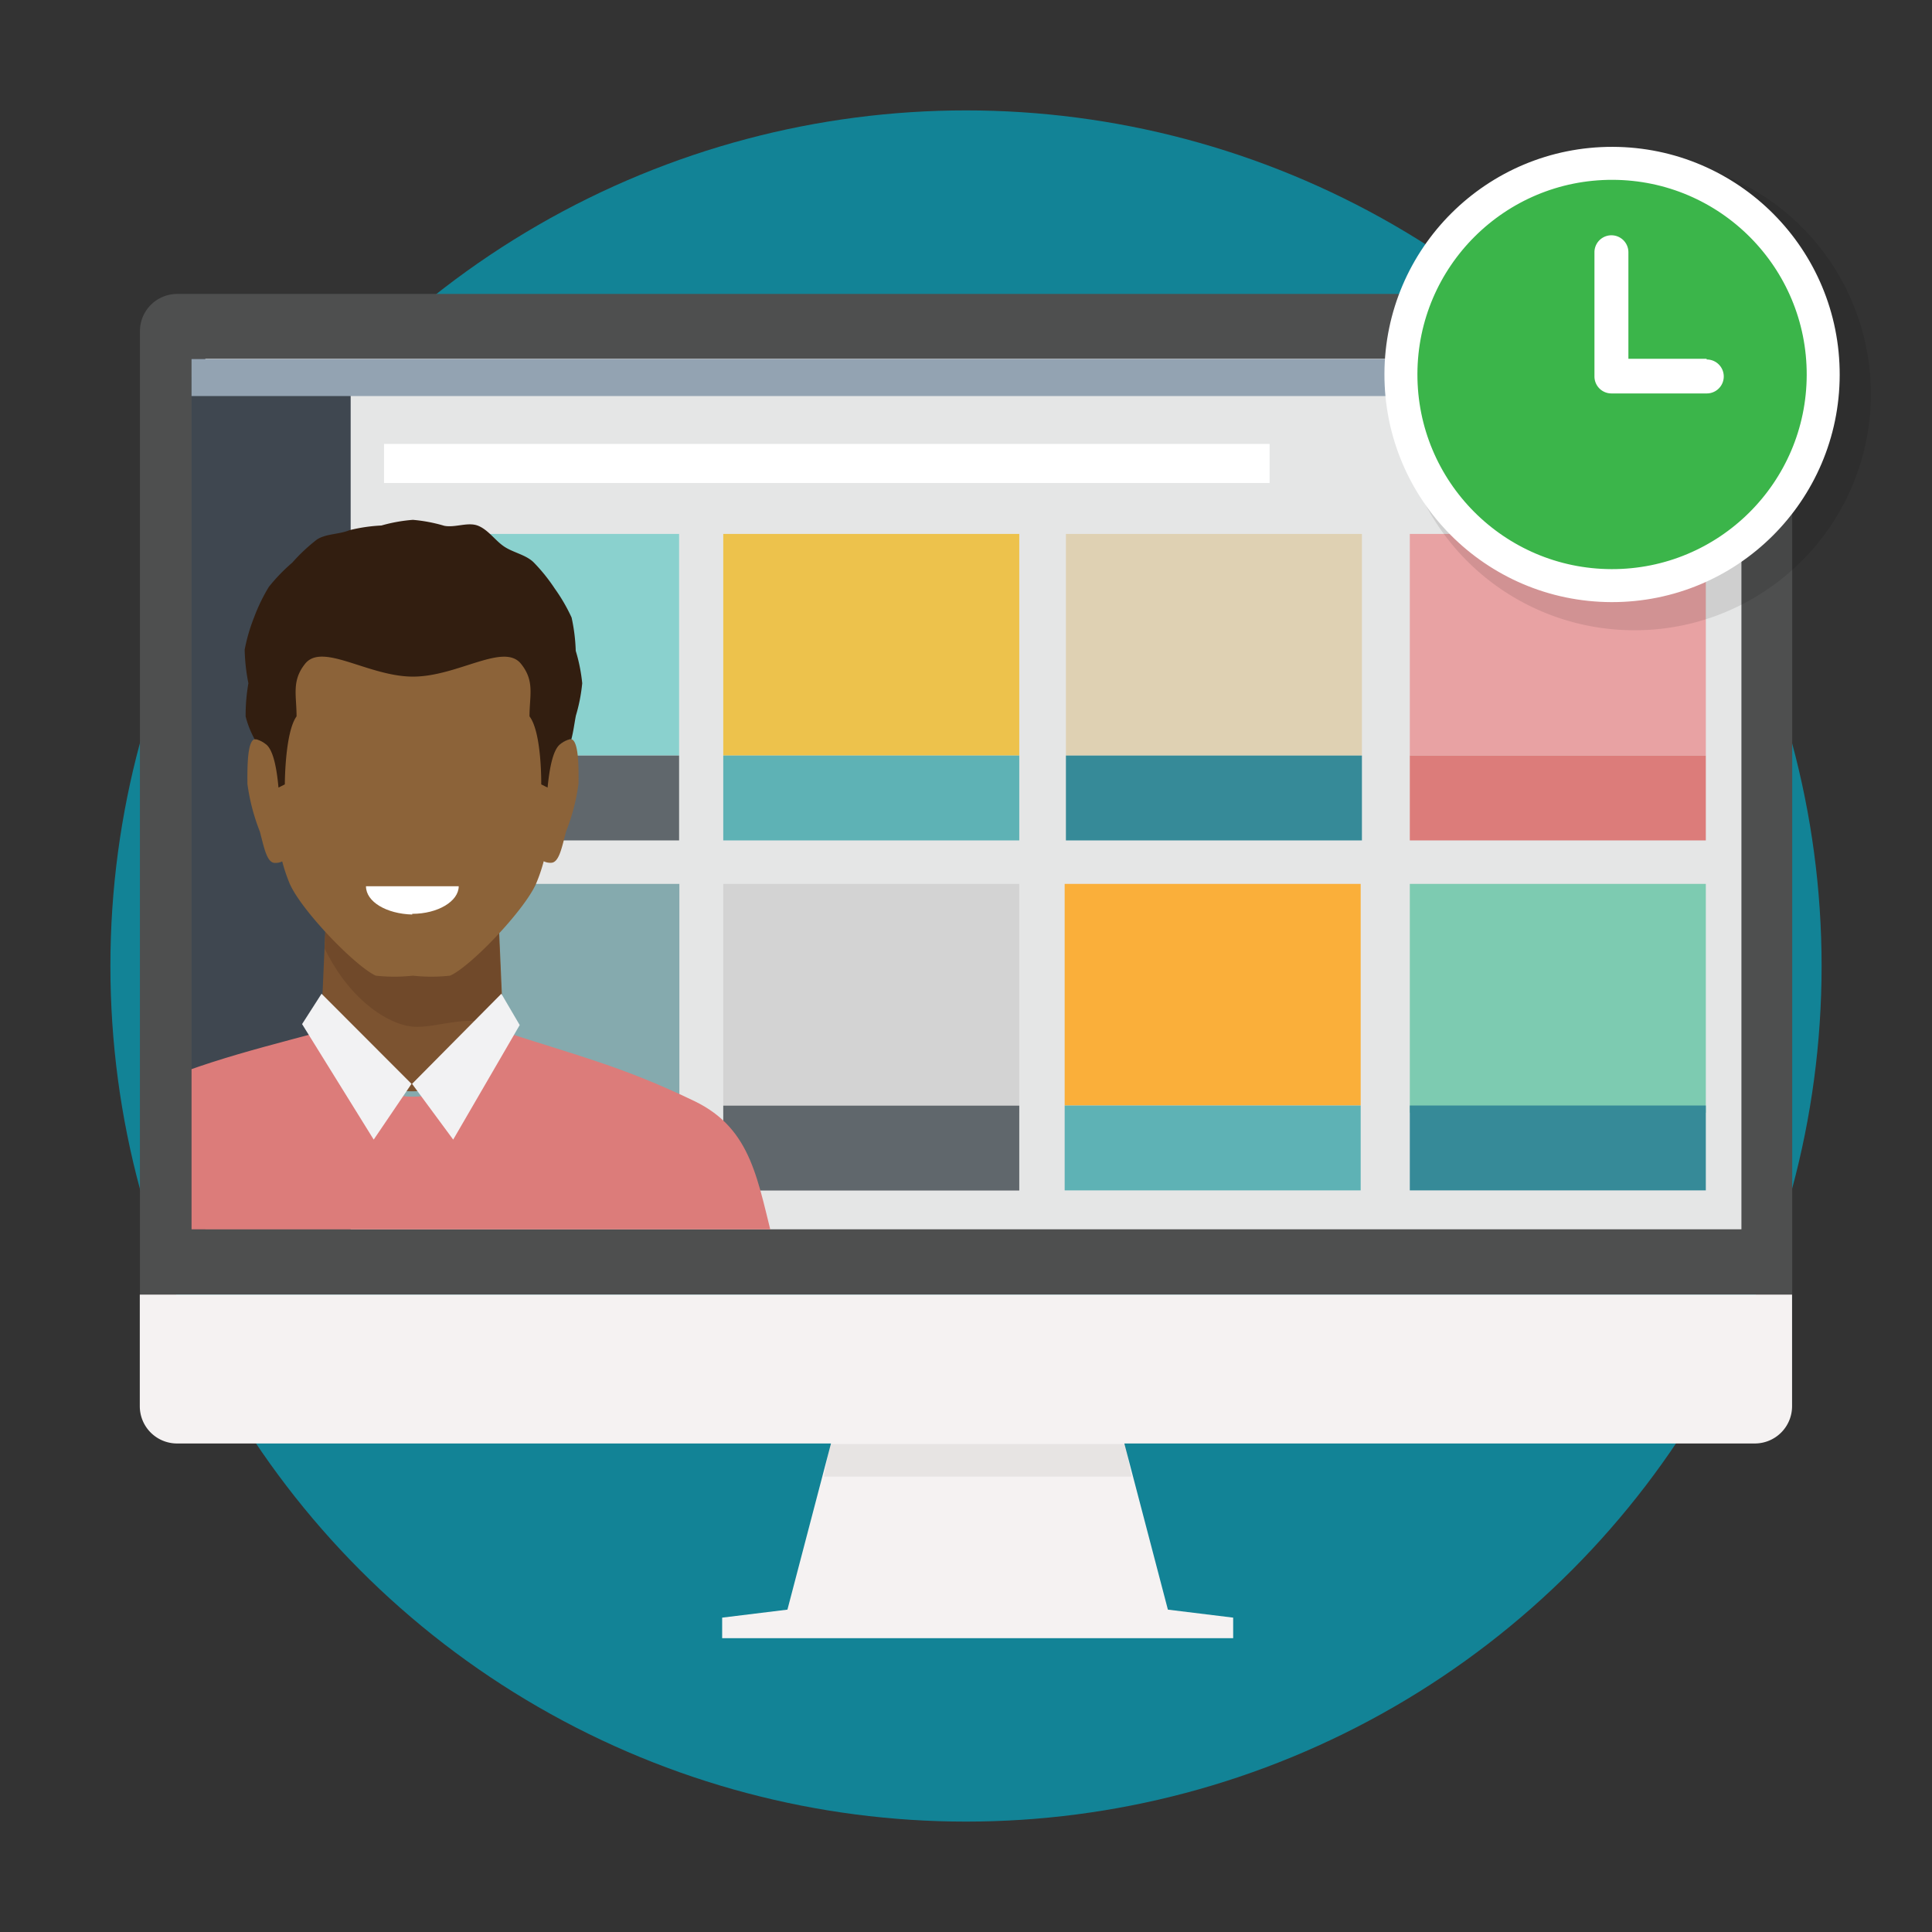 <svg xmlns="http://www.w3.org/2000/svg" xmlns:xlink="http://www.w3.org/1999/xlink" width="140" height="140" viewBox="0 0 140 140"><rect x="0" y="0" width="140" height="140" fill="#333333" stroke="none"/><defs><clipPath id="a"><rect x="13.88" y="32.94" width="56.15" height="56.14" fill="none"/></clipPath></defs><title>reasons-time-saver</title><circle cx="70" cy="70" r="62" fill="#128396"/><path d="M10.14,93.81V24a2.7,2.7,0,0,1,2.7-2.7H127.17a2.7,2.7,0,0,1,2.7,2.7V93.81Z" fill="#4e4f4f" fill-rule="evenodd"/><path d="M127.17,104.6H12.83a2.7,2.7,0,0,1-2.7-2.7V93.81H129.86v8.09A2.7,2.7,0,0,1,127.17,104.6Z" fill="#f5f2f2" fill-rule="evenodd"/><path d="M52.33,118.71v-1.49l4.73-.58,3.26-12.44H81.37l3.26,12.44,4.73.58v1.49Z" fill="#f5f2f2" fill-rule="evenodd"/><path d="M126.19,26V89.08H14.88V26Z" fill="#e5e6e6" fill-rule="evenodd"/><path d="M59.7,107l.44-2.36h21.4L82,107Z" fill="#3f3f3e" fill-rule="evenodd" opacity="0.08"/><rect x="13.88" y="27.35" width="11.53" height="61.73" fill="#3f4750"/><rect x="13.88" y="26.02" width="112.31" height="2.68" fill="#93a3b2"/><rect x="27.76" y="38.69" width="21.45" height="16.06" fill="#8ad1ce"/><rect x="27.76" y="54.75" width="21.45" height="6.15" fill="#60676c"/><rect x="28.86" y="56.03" width="10.14" height="0.89" fill="#fff"/><rect x="28.86" y="58.99" width="3.6" height="0.63" fill="#fff"/><rect x="52.41" y="38.69" width="21.45" height="16.06" fill="#edc24c"/><rect x="52.41" y="54.75" width="21.45" height="6.15" fill="#5eb2b5"/><rect x="77.24" y="38.69" width="21.45" height="16.06" fill="#dfd1b3"/><rect x="77.24" y="54.75" width="21.45" height="6.15" fill="#368a98"/><rect x="27.78" y="64.05" width="21.45" height="16.06" fill="#85aaae"/><rect x="27.78" y="80.12" width="21.45" height="6.15" fill="#368a98"/><rect x="28.89" y="84.35" width="3.6" height="0.63" fill="#fff"/><rect x="52.41" y="64.05" width="21.45" height="16.58" fill="#d3d3d3"/><rect x="52.41" y="80.12" width="21.45" height="6.15" fill="#60676c"/><g clip-path="url(#a)"><path d="M29.87,79.08a9.26,9.26,0,0,0,6.68-2.92l-.64-14.61H23.83l-.64,14.61A9.26,9.26,0,0,0,29.87,79.08Z" fill="#7c5330"/><path d="M23.53,68.74c1.84,3.8,4.78,5.67,6.69,5.67s4.62-1.22,6.22.41l-.54-13.27H23.83Z" fill="#70492a"/><path d="M41.27,53.56a2,2,0,0,0-.74.39c-.1-10.41-2.21-14-10.6-14s-10.5,3.59-10.6,14a2,2,0,0,0-.74-.39c-.61-.13-.68,1.52-.66,3.25a14.7,14.7,0,0,0,.9,3.45c.3,1.12.5,2.27,1.09,2.27a1.07,1.07,0,0,0,.53-.11A12.07,12.07,0,0,0,21,64.05c.89,2,4.79,6,6.23,6.65a12.29,12.29,0,0,0,2.69,0,12.28,12.28,0,0,0,2.69,0c1.44-.61,5.35-4.68,6.23-6.65a11.91,11.91,0,0,0,.56-1.64,1.07,1.07,0,0,0,.53.11c.59,0,.79-1.15,1.09-2.27a14.66,14.66,0,0,0,.9-3.45C41.95,55.08,41.87,53.44,41.27,53.56Z" fill="#8c6339"/><path d="M41.72,47.16a13,13,0,0,0-.3-2.41,12.69,12.69,0,0,0-1.22-2.1,12.79,12.79,0,0,0-1.52-1.89c-.56-.56-1.48-.71-2.14-1.15s-1.15-1.21-1.89-1.51-1.67.16-2.46,0a11.33,11.33,0,0,0-2.27-.43,11.45,11.45,0,0,0-2.28.41,12.08,12.08,0,0,0-2.32.34c-.74.31-1.71.25-2.36.68a12.91,12.91,0,0,0-1.78,1.67,13,13,0,0,0-1.7,1.76,13,13,0,0,0-1.07,2.21,12.79,12.79,0,0,0-.68,2.34A13.7,13.7,0,0,0,18,49.51a13.39,13.39,0,0,0-.2,2.41,7,7,0,0,0,.66,1.66.27.27,0,0,1,.14,0,1.92,1.92,0,0,1,.64.33c.62.42.84,2.07.94,3.16l.46-.23s0-3.75.85-4.93c0-1.53-.37-2.56.61-3.8,1.25-1.59,4.59.92,7.83.92s6.58-2.5,7.83-.92c1,1.25.61,2.27.61,3.8.9,1.18.85,4.93.85,4.93l.46.23c.11-1.09.33-2.74.94-3.16a1.91,1.91,0,0,1,.64-.33.27.27,0,0,1,.14,0c.15-.56.22-1.15.33-1.72a12.25,12.25,0,0,0,.46-2.35A12.21,12.21,0,0,0,41.72,47.16Z" fill="#321e10"/><path d="M29.87,66.22c1.86,0,3.37-.91,3.37-2l-6.72,0c0,1.13,1.49,2,3.35,2.05" fill="#fff"/><path d="M23.28,74.75C17.7,76.24,12.67,77.47,8.22,80c-3,1.73-3.37,5.62-4.62,10.37H56.14c-1.25-4.75-1.59-8.54-5.82-10.58-5.24-2.53-8.56-3.31-13.9-5.06,0,0-2.26,4.74-6.46,4.74C25.37,79.51,23.28,74.75,23.28,74.75Z" fill="#dc7c7a" fill-rule="evenodd"/><polygon points="29.82 78.54 23.3 72.01 21.89 74.21 27.08 82.58 29.82 78.54" fill="#f2f2f3"/><polygon points="29.86 78.54 36.33 72.01 37.66 74.28 32.84 82.58 29.86 78.54" fill="#f2f2f3"/></g><rect x="102.16" y="64.05" width="21.45" height="16.58" fill="#7dcbb1"/><rect x="102.16" y="80.11" width="21.45" height="6.15" fill="#368a98"/><rect x="102.16" y="38.69" width="21.45" height="16.06" fill="#e8a2a3"/><rect x="102.16" y="54.75" width="21.45" height="6.15" fill="#dc7c7a"/><rect x="77.15" y="64.05" width="21.45" height="16.06" fill="#faaf3a"/><rect x="77.15" y="80.11" width="21.45" height="6.15" fill="#5eb2b5"/><path d="M118.48,11.43a17,17,0,0,0-7.2,1.56,17.12,17.12,0,0,0,7.11,32.68,17,17,0,0,0,7.2-1.56,17.12,17.12,0,0,0-7.11-32.68Z" opacity="0.1"/><circle cx="116.81" cy="27.14" r="15.3" transform="translate(89.35 143.87) rotate(-89.84)" fill="#00acc1"/><circle cx="116.81" cy="27.14" r="15.3" transform="translate(89.35 143.87) rotate(-89.84)" fill="#3bb54a" stroke="#fff" stroke-miterlimit="10" stroke-width="2.39"/><path d="M123.66,26,118,26l0-7.72a1.23,1.23,0,0,0-2.46,0l0,9a1.23,1.23,0,0,0,1.23,1.23l6.91,0a1.23,1.23,0,1,0,0-2.46Z" fill="#fff"/><rect x="27.83" y="32.17" width="64.17" height="2.83" fill="#fff"/></svg>